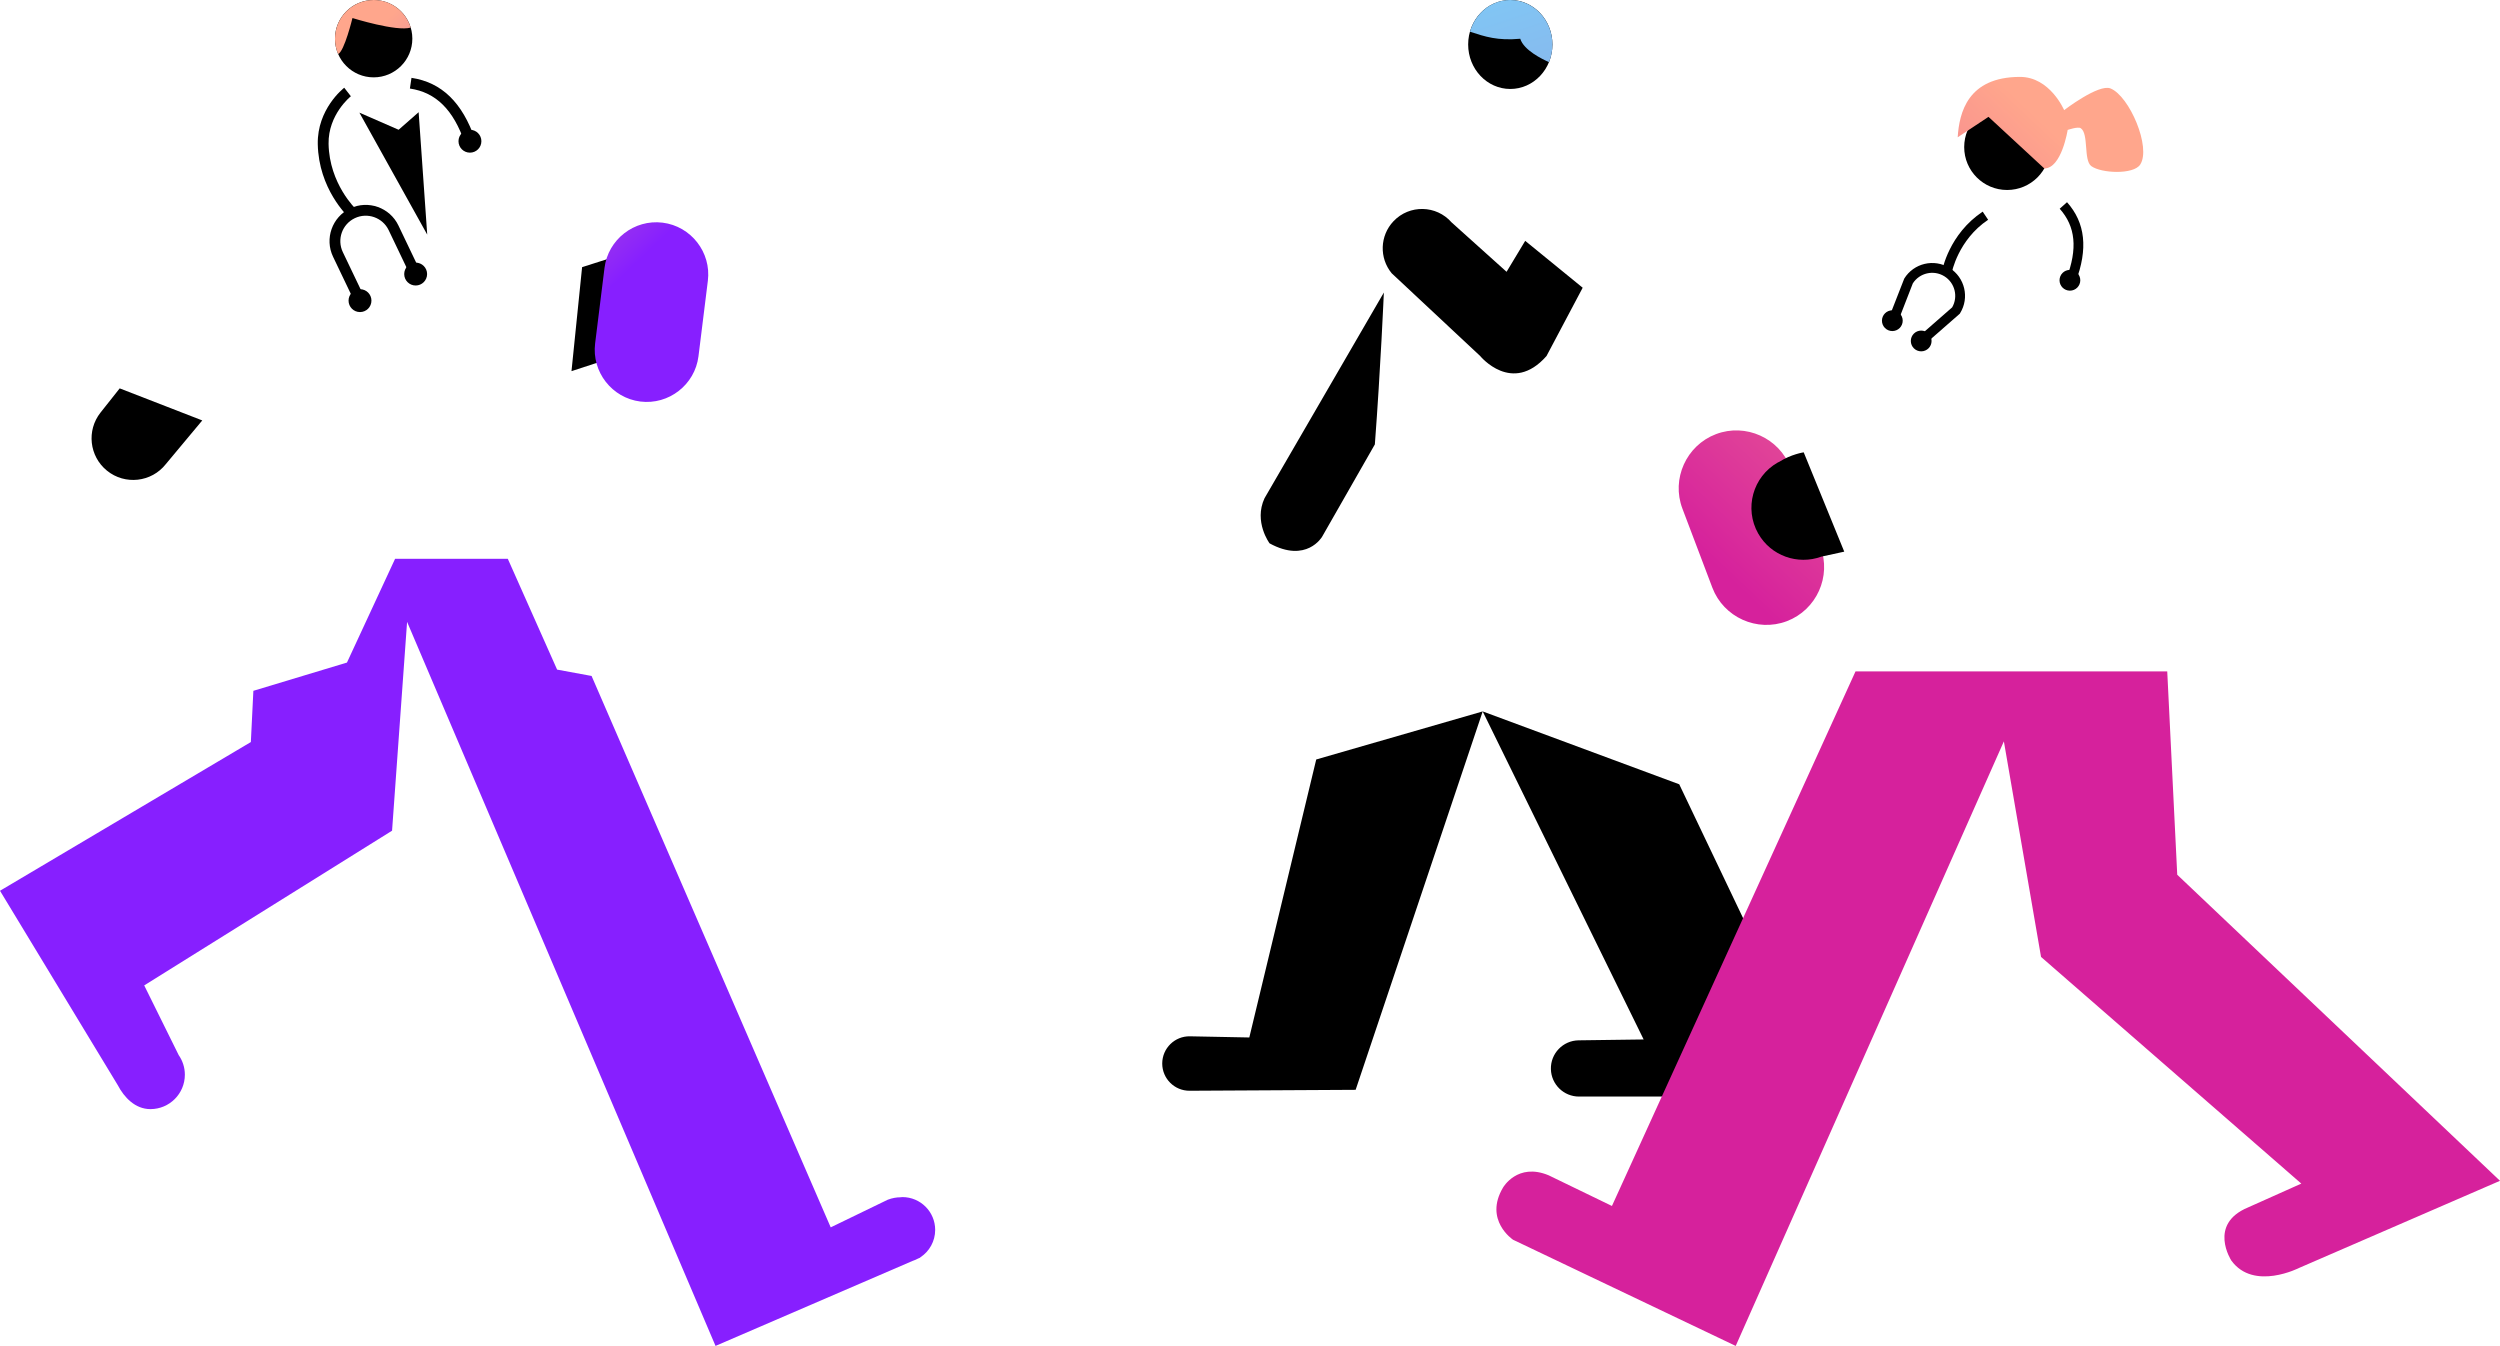 <?xml version="1.0" encoding="iso-8859-1"?>
<!-- Generator: Adobe Illustrator 24.0.0, SVG Export Plug-In . SVG Version: 6.00 Build 0)  -->
<svg version="1.1" id="Layer_1" xmlns="http://www.w3.org/2000/svg" xmlns:xlink="http://www.w3.org/1999/xlink" x="0px" y="0px"
	 viewBox="0 0 500 269.184" style="enable-background:new 0 0 500 269.184;" xml:space="preserve">
<circle cx="74.732" cy="7.736" r="7.736"/>
<path d="M137.382,60.005c0-5.188-4.206-9.394-9.394-9.394c-0.088,0-0.169,0.023-0.256,0.026c-2.574-0.141-4.706,0.686-4.706,0.686
	l-6.606,2.109l-2.121,20.797l15.255-4.988C133.992,68.492,137.382,64.657,137.382,60.005z"/>
<path d="M40.453,84.086l-7.272,8.716c-2.871,3.664-8.19,4.26-11.8,1.321l0,0c-3.521-2.866-4.094-8.027-1.287-11.596l3.846-4.852
	L40.453,84.086z"/>
<linearGradient id="SVGID_1_" gradientUnits="userSpaceOnUse" x1="141.819" y1="77.678" x2="74.194" y2="6.833">
	<stop  offset="0.3" style="stop-color:#871FFF"/>
	<stop  offset="0.328" style="stop-color:#8C25FA"/>
	<stop  offset="0.791" style="stop-color:#DE81AB"/>
	<stop  offset="1" style="stop-color:#FFA68C"/>
</linearGradient>
<path style="fill:url(#SVGID_1_);" d="M74.751,0c-4.283,0-7.755,3.472-7.755,7.755c0,1.084,0.225,2.114,0.627,3.051
	c1.25-0.518,2.868-7.198,2.868-7.198s8.863,2.769,11.647,1.907C81.172,2.332,78.249,0,74.751,0z"/>
<path style="fill:#871FFF;" d="M180.472,239.417c-0.132,0-0.255,0.031-0.384,0.039c-0.778,0.006-1.621,0.142-2.534,0.487
	l-11.411,5.528l-47.826-110.279l-6.895-1.27l-9.862-22.163H79.019l-9.627,20.754l-18.717,5.65l-0.504,10.248L0,178.154
	l23.564,38.894c1.265,2.419,3.46,4.776,6.522,4.776c3.803,0,6.886-3.083,6.886-6.886c0-1.461-0.461-2.81-1.237-3.924l-6.893-13.933
	l49.571-30.944l3.004-41.765l61.688,144.812l39.407-16.999c0.375-0.123,0.732-0.277,1.074-0.463l0.378-0.163
	c0,0,0.059-0.046,0.149-0.123c1.761-1.177,2.922-3.18,2.922-5.457C187.034,242.355,184.096,239.417,180.472,239.417z"/>
<linearGradient id="SVGID_2_" gradientUnits="userSpaceOnUse" x1="141.893" y1="74.568" x2="82.098" y2="11.926">
	<stop  offset="0.3" style="stop-color:#871FFF"/>
	<stop  offset="0.328" style="stop-color:#8C25FA"/>
	<stop  offset="0.791" style="stop-color:#DE81AB"/>
	<stop  offset="1" style="stop-color:#FFA68C"/>
</linearGradient>
<path style="fill:url(#SVGID_2_);" d="M128.074,80.308L128.074,80.308c-5.684-0.707-9.757-5.936-9.051-11.62l1.878-15.105
	c0.707-5.684,5.936-9.757,11.62-9.051l0,0c5.684,0.707,9.757,5.936,9.051,11.62l-1.878,15.105
	C138.987,76.942,133.758,81.015,128.074,80.308z"/>
<ellipse cx="302.059" cy="8.897" rx="8.426" ry="8.897"/>
<path d="M276.772,58.505c0,0-0.657,15.277-1.8,30.373l-10.558,18.482c0,0-3.114,5.355-10.499,1.31c0,0-3.205-4.305-1.01-9.023
	L276.772,58.505z"/>
<path d="M290.32,44.481l10.994,9.879l3.727-6.193l11.495,9.378l-7.237,13.662c-6.878,7.812-13.258,0.004-13.258,0.004
	l-17.704-16.556c-2.525-3.062-2.371-7.526,0.359-10.407l0,0C281.883,40.884,287.272,40.993,290.32,44.481z"/>
<path d="M296.539,142.282l32.19,65.609l-13.004,0.175c-3.132,0.042-5.626,2.635-5.546,5.766v0c0.077,3.05,2.572,5.481,5.622,5.481
	h49.843l-29.798-62.456L296.539,142.282l-33.294,9.615l-13.383,55.598l-11.864-0.233c-3.049-0.06-5.552,2.395-5.552,5.444l0,0
	c0,3.019,2.457,5.462,5.476,5.445l33.206-0.186L296.539,142.282z"/>
<linearGradient id="SVGID_3_" gradientUnits="userSpaceOnUse" x1="313.687" y1="216.355" x2="240.088" y2="-2.041" gradientTransform="matrix(1 0 0 1 59.152 0)">
	<stop  offset="0" style="stop-color:#D6219C"/>
	<stop  offset="1" style="stop-color:#80C7F5"/>
</linearGradient>
<path style="fill:url(#SVGID_3_);" d="M293.993,6.343c3.033,0.991,5.495,1.823,10.057,1.408c0.697,2.28,4.392,4.082,5.754,4.677
	c0.437-1.077,0.683-2.262,0.683-3.509c0-4.926-3.782-8.919-8.447-8.919C298.228,0,295.045,2.682,293.993,6.343z"/>
<polygon points="71.878,22.529 85.445,46.923 83.727,22.441 79.724,25.953 "/>
<g>
	<path d="M71.033,60.593l-4.422-9.246c-1.722-3.605-0.191-7.938,3.413-9.66c3.605-1.723,7.938-0.191,9.66,3.413l4.422,9.245
		l-1.951,0.933l-4.422-9.246c-1.208-2.528-4.248-3.603-6.777-2.395c-2.529,1.208-3.603,4.248-2.395,6.777l4.422,9.245L71.033,60.593
		z"/>
	<path d="M69.756,43.456c-0.247-0.228-6.04-5.692-6.202-14.646c-0.126-6.977,5.071-11.092,5.293-11.264l1.326,1.708L69.51,18.4
		l0.665,0.852c-0.046,0.036-4.565,3.648-4.459,9.518c0.145,8.004,5.457,13.05,5.51,13.1L69.756,43.456z"/>
	<g>
		<path d="M92.965,28.593c-2.282-6.651-5.773-10.109-10.986-10.884l0.318-2.138c6.017,0.894,10.176,4.924,12.714,12.321
			L92.965,28.593z"/>
		<circle cx="93.988" cy="28.242" r="2.289"/>
		<circle cx="83.131" cy="54.812" r="2.289"/>
		<circle cx="71.999" cy="60.126" r="2.289"/>
	</g>
</g>
<circle cx="401.423" cy="29.414" r="8.584"/>
<linearGradient id="SVGID_4_" gradientUnits="userSpaceOnUse" x1="343.107" y1="113.134" x2="410.975" y2="41.239">
	<stop  offset="0" style="stop-color:#D6219C"/>
	<stop  offset="1" style="stop-color:#FFA68C"/>
</linearGradient>
<path style="fill:url(#SVGID_4_);" d="M343.198,86.826L343.198,86.826c5.944-2.251,12.65,0.77,14.901,6.714l5.983,15.796
	c2.251,5.944-0.77,12.65-6.715,14.901l0,0c-5.944,2.251-12.65-0.77-14.901-6.715l-5.983-15.796
	C334.232,95.783,337.254,89.078,343.198,86.826z"/>
<path style="fill:#D6219C;" d="M408.208,191.385l52.053,45.336l-10.634,4.758c-8.116,3.358-3.358,10.634-3.358,10.634
	c4.478,6.157,13.633,1.437,13.633,1.437L500,236.161l-64.552-61.213l-2-40.672h-62.342l-48.718,106.918l-12.663-6.135
	c-6.236-2.593-9.112,2.445-9.112,2.445c-3.895,6.523,2,10.446,2,10.446l44.53,21.234l53.633-120.912"/>
<linearGradient id="SVGID_5_" gradientUnits="userSpaceOnUse" x1="334.761" y1="106.977" x2="410.759" y2="26.471">
	<stop  offset="0" style="stop-color:#D6219C"/>
	<stop  offset="1" style="stop-color:#FFA68C"/>
</linearGradient>
<path style="fill:url(#SVGID_5_);" d="M403.988,15.38c-10.464,0.015-12.141,7.174-12.449,12.078l6.157-4.089l11.163,10.322
	c3.472,0,4.674-7.706,4.674-7.706s2.06-0.709,2.609-0.347c1.644,1.084,0.531,6.42,2.118,7.586c1.969,1.448,8.425,1.74,9.773-0.299
	c2.255-3.41-2.142-13.719-5.938-15.238c-2.375-0.951-9.269,4.339-9.269,4.339S410.008,15.372,403.988,15.38z"/>
<path d="M364.256,111.332c-4.694,1.708-10.066-0.137-12.614-4.626c-2.842-5.007-1.086-11.37,3.921-14.211
	c0.085-0.048,0.176-0.07,0.261-0.115c2.407-1.546,4.918-1.915,4.918-1.915l8.108,19.865L364.256,111.332z"/>
<g>
	<path d="M384.885,68.93l-1.291-1.476l6.839-5.983c1.237-2.147,0.55-4.912-1.573-6.223c-2.138-1.319-4.945-0.676-6.298,1.428
		l-3.184,8.194l-1.828-0.71l3.298-8.442c1.903-3.083,5.96-4.042,9.042-2.139c3.082,1.904,4.042,5.96,2.138,9.042l-0.077,0.126
		L384.885,68.93z"/>
	<path d="M390.341,54.587l-1.93-0.343c0.053-0.3,1.376-7.4,8.124-11.918l1.091,1.629C391.593,47.994,390.353,54.522,390.341,54.587z
		"/>
	<g>
		<path d="M415.119,56.404l-1.833-0.697c2.268-5.96,1.84-10.396-1.345-13.96l1.462-1.306
			C417.079,44.554,417.64,49.776,415.119,56.404z"/>
		<circle cx="413.982" cy="56.056" r="2.076"/>
		<circle cx="384.24" cy="68.193" r="2.076"/>
		<circle cx="378.466" cy="64.137" r="2.076"/>
	</g>
</g>
</svg>
